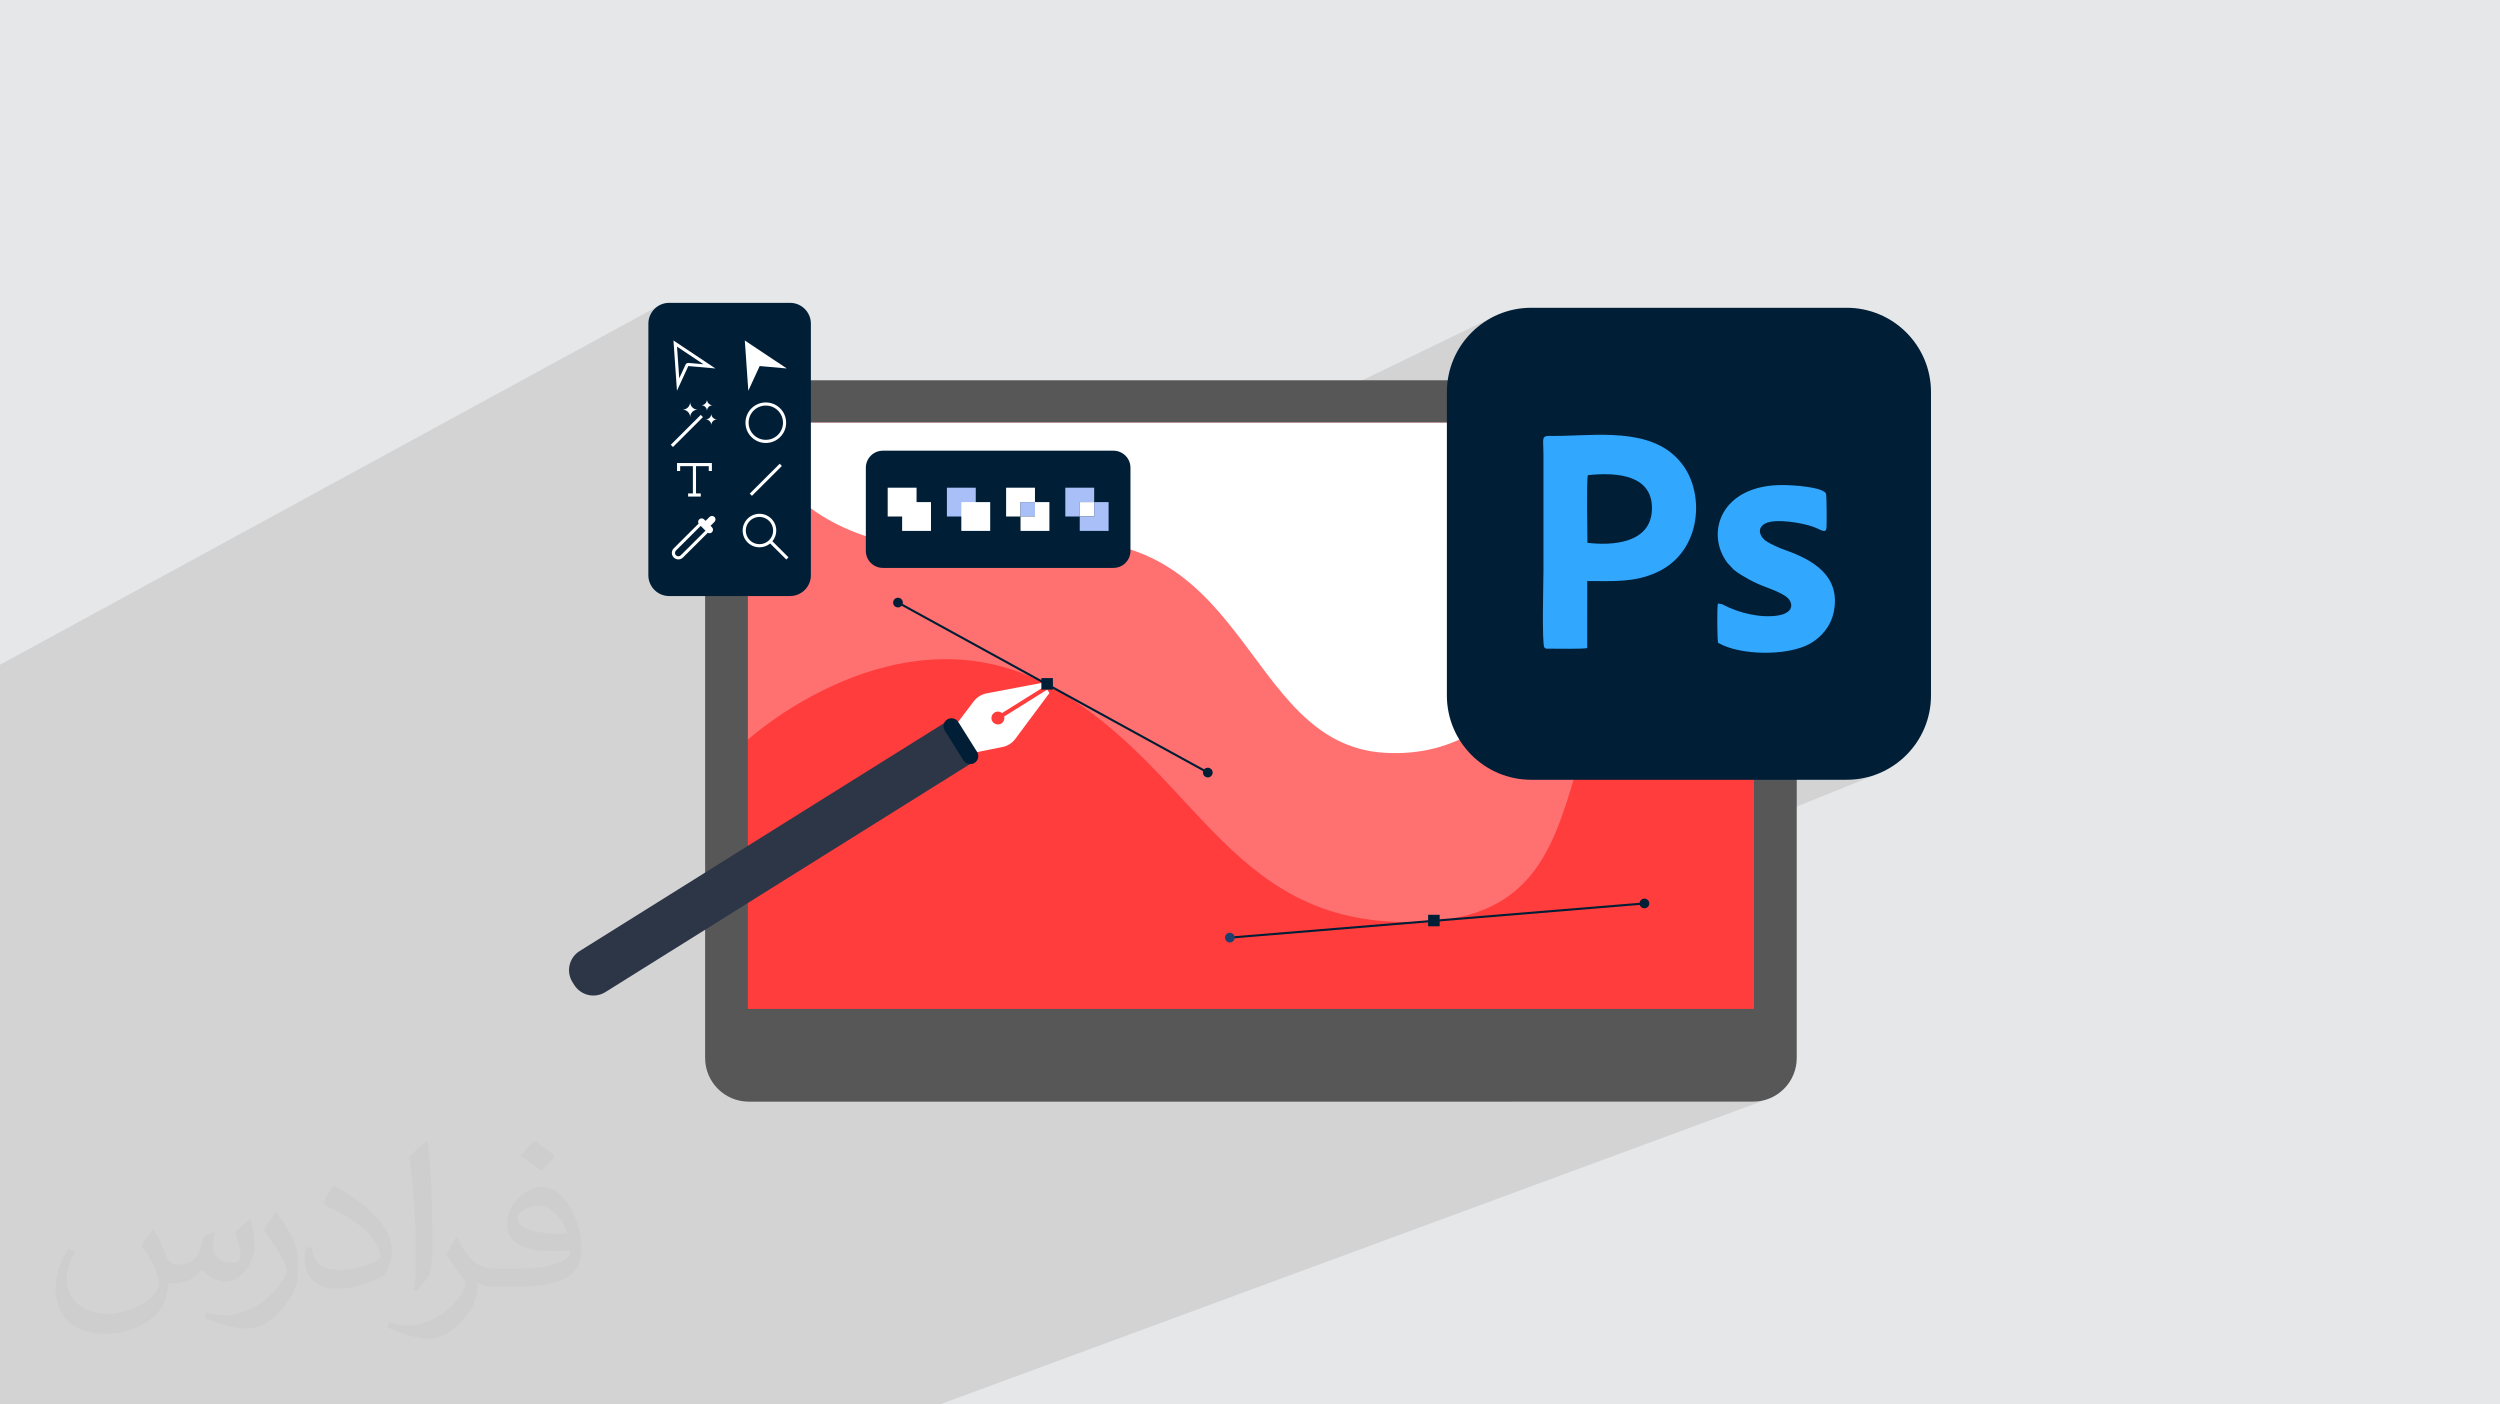 <?xml version="1.0" encoding="UTF-8"?>
<!DOCTYPE svg PUBLIC "-//W3C//DTD SVG 1.1//EN" "http://www.w3.org/Graphics/SVG/1.1/DTD/svg11.dtd">
<!-- Creator: CorelDRAW 2020 (64-Bit) -->
<svg xmlns="http://www.w3.org/2000/svg" xml:space="preserve" width="94.192mm" height="52.917mm" version="1.1" style="shape-rendering:geometricPrecision; text-rendering:geometricPrecision; image-rendering:optimizeQuality; fill-rule:evenodd; clip-rule:evenodd"
viewBox="0 0 9404.92 5283.66"
 xmlns:xlink="http://www.w3.org/1999/xlink"
 xmlns:xodm="http://www.corel.com/coreldraw/odm/2003">
 <defs>
  <style type="text/css">
   <![CDATA[
    .fil11 {fill:#001E36}
    .fil12 {fill:#31A7FE}
    .fil0 {fill:#E6E7E8}
    .fil7 {fill:#001E36;fill-rule:nonzero}
    .fil8 {fill:#1D3F70;fill-rule:nonzero}
    .fil10 {fill:#2C3647;fill-rule:nonzero}
    .fil3 {fill:#575757;fill-rule:nonzero}
    .fil9 {fill:#A9BFF7;fill-rule:nonzero}
    .fil5 {fill:#FF3D3D;fill-rule:nonzero}
    .fil4 {fill:#FF7070;fill-rule:nonzero}
    .fil6 {fill:white;fill-rule:nonzero}
    .fil2 {fill:#373435;fill-opacity:0.031}
    .fil1 {fill:#2B2A29;fill-opacity:0.102}
   ]]>
  </style>
 </defs>
 <g id="Layer_x0020_1">
  <polygon class="fil0" points="-0,0 9404.92,0 9404.92,5283.66 -0,5283.66 "/>
  <path class="fil1" d="M5760.28 1157.82l-247.95 119.76 -15.03 20.09 -15.89 26.15 -13.36 27.72 -10.66 29.14 -7.81 30.39 -4.8 31.48 -1.64 32.42 0 115.04 1155.35 0 0 235.45 0 14.84 30.5 -8.31 37.76 -5.63 41.75 -1.68 7.51 0.13 8.94 0.29 10.14 0.47 11.11 0.65 11.83 0.87 12.34 1.09 12.59 1.35 12.62 1.61 12.4 1.9 11.96 2.2 11.27 2.52 10.35 2.87 9.21 3.23 7.82 3.59 6.19 4 4.32 4.41 0.54 2.26 0.48 4.22 0.41 5.92 0.35 7.37 0.29 8.55 0.24 9.48 0.18 10.13 0.14 10.54 0.09 10.69 0.04 10.57 0.01 10.19 -0.03 9.58 -0.07 8.67 -0.1 7.53 -0.12 6.11 -0.15 4.43 -1.25 8.67 -2.75 4.93 -160.74 70.29 0.1 0.04 8.29 3.06 19.68 7.2 19.48 7.82 19.09 8.54 18.51 9.3 17.73 10.15 16.77 11.06 15.62 12.05 14.27 13.12 12.73 14.25 11 15.45 9.09 16.72 6.97 18.07 4.67 19.49 2.18 20.97 -0.51 22.54 -3.37 24.17 -2.43 10.66 -3.02 10.25 -3.58 9.85 -4.09 9.45 -4.58 9.04 -5.02 8.63 -5.44 8.22 -5.81 7.81 -6.15 7.39 -6.45 6.98 -6.71 6.55 -6.94 6.14 -7.14 5.72 -7.29 5.29 -7.4 4.87 -7.49 4.44 -8.25 4.34 -8.77 4.04 -193.96 82.23 0 421.59 348.69 0 32.42 -1.64 31.49 -4.8 30.39 -7.82 29.14 -10.67 -472.14 190.85 0 696.08 -916.1 348.91 912.55 0 16.8 -0.85 16.33 -2.49 15.76 -4.05 15.1 -5.53 -3123.86 1152.21 -25.96 0 -818.02 0 -1017.57 0 -161.7 0 -2.98 0 -29.26 0 -0.42 0 -23.91 0 -25.82 0 -234.49 0 -49.86 0 -133.72 0 -10.36 0 -61.09 0 -28.42 0 -36.53 0 -235 0 -179.99 0 -3.13 0 -28.71 0 -0.2 0 -0.03 0 -10.76 0 -6.08 0 -6.84 0 -24.53 0 -44.01 0 -149.02 0 -64.12 0 -122.49 0 0 -135.61 0 -22.44 0 -89.87 0 -38.56 0 -69.76 0 -1.42 0 -11.6 0 -0.31 0 -0.02 0 -1.09 0 -8.97 0 -9.93 0 -140.91 0 -73.26 0 -0.01 0 -12.53 0 -95.75 0 -26.35 0 -0.18 0 -8.25 0 -9.32 0 -14.45 0 -55.77 0 -19.66 0 -7.2 0 -0.01 0 -5.87 0 -0.12 0 -8.31 0 -4.56 0 -0.17 0 -1.7 0 -7.89 0 -14.14 0 -0.08 0 -0.12 0 -17.08 0 -3.06 0 -4.7 0 -25.09 0 -2.35 0 -34.71 0 -168.8 0 -5.75 0 -6.09 0 -0.03 0 -45.57 0 -1.49 0 -72.13 0 -44.38 0 -16.3 0 -7.47 0 -11.06 0 -1.75 0 -7.69 0 -1.84 0 -0.94 0 -3.2 0 -5.38 0 -0.7 0 -3.89 0 -8.32 0 -1.26 0 -0.37 0 -22.01 0 -0.05 0 -23.72 0 -22.72 0 -1.35 0 -20.92 0 -0.53 0 -0.89 0 -22.8 0 -0.75 0 -4.84 0 -18.93 0 -24.82 0 -6.31 0 -7.85 0 -5.96 0 -1.31 0 -18.48 0 -5.21 0 -1.52 0 -23.79 0 -44.91 0 -2.13 0 -23.69 0 -1.06 0 -69.95 0 -4.22 0 -4.82 0 -1.56 0 -5.12 0 -5.18 0 -2.41 0 -25.5 0 -3.38 0 -35.61 0 -12.54 0 -1.73 0 -7.98 0 -0.61 0 -0.6 0 -6.27 0 -4.47 0 -0.58 0 -0.01 0 -0.51 0 -7.74 0 -0.94 0 -2.88 0 -1.75 0 -4.21 0 -5.76 0 -0.59 0 -0.05 0 -5.28 0 -11.4 0 -7.44 0 -6.48 0 -10.13 0 -6.54 0 -0.01 0 -2.07 0 -4.58 0 -2.5 0 -0.38 0 -9.16 0 -36.74 0 -11.2 0 -25.77 0 -10.59 0 -8.31 0 -5.45 0 -8.31 0 -26.28 0 -8.08 0 -0.5 0 -3.52 0 -2.75 0 -20.09 0 -11.68 0 -5.5 0 -1.24 0 -10.26 0 -16.36 0 -15.82 0 -0.35 0 -11.73 0 -3.96 0 -21.89 0 -0.02 0 -7.42 0 -8.35 0 -3.13 0 -4.95 0 -6.07 0 -9.18 0 -2.43 0 -3.34 0 -12.12 0 -2.44 0 -9.15 0 -3.31 0 -8.52 0 -2.93 0 -2.16 0 -1.72 0 -7.01 0 -0.41 0 -2.45 0 -9.29 0 -3.26 0 -2.99 0 -2.46 0 -9.12 0 -6.08 0 -3.28 0 -0.28 0 -9.29 0 -2.56 0 -61.89 0 -6.18 0 -31.9 0 -3.82 0 -5.86 0 -15.37 0 -10.08 0 -0.55 0 -1.39 0 -74.28 0 -27.37 0 -103.24 0 -41.74 2473.65 -1348.22 -11.59 9.57 -9.57 11.59 -7.22 13.31 -4.57 14.7 -1.59 15.79 0 114.11 94.41 -50.86 0 0 119.31 79.51 149.11 -79.51 158 105.29 -140.19 73.74 -4.64 10.07 -156.69 82.37 -2.45 9.52 -0.82 5.38 20.74 -10.89 -0.44 4.34 -1.26 4.05 -2 3.65 -2.65 3.2 -3.2 2.63 -3.67 1.99 -4.07 2.14 0.01 0 4.06 1.26 3.67 1.99 3.2 2.63 2.65 3.2 0.45 0.82 16.46 -8.63 4.05 -1.26 4.35 -0.44 -23.71 12.42 0.4 0.74 1.26 4.05 0.44 4.34 -23.25 12.17 0 12.29 199.53 -104.36 -13.29 6.97 -11.98 9.76 -5.11 5.62 -4.49 6.02 -2.41 4 35.98 -18.8 5.74 -2.66 5.92 -2.07 6.07 -1.47 6.15 -0.89 6.18 -0.29 0.01 0 0.02 0 6.17 0.29 6.15 0.89 6.07 1.47 5.92 2.07 5.74 2.66 5.5 3.24 5.23 3.83 4.9 4.42 4.31 4.74 3.79 5.08 3.25 5.4 2.69 5.66 2.12 5.91 1.53 6.1 0.93 6.27 0.3 6.21 1850.04 0 813.53 -393.9 -26.15 15.9 -24.41 18.25 -22.53 20.48 -20.47 22.53 -3.23 4.3 247.92 -119.74 0.02 0zm-2825.29 378.47l0 0z"/>
  <path class="fil2" d="M578.49 4627.69c17.95,27.21 29.6,53.36 40.96,82.43 8.45,16.91 12.93,48.09 52.57,48.09 11.61,0 28.28,-3.42 43.06,-11.61 16.63,-8.73 29.32,-21.94 35.94,-42l15.85 -53.36 38.57 -19.02 2.64 2.64c-5.27,20.09 -6.59,39.36 -6.59,54.43 0,44.63 38.57,61.56 69.22,61.56 17.95,0 34.09,-8.73 34.09,-25.11 0,-21.13 -8.98,-57.06 -20.62,-89.29 17.95,-17.95 35.94,-35.94 56.53,-50.47l3.17 1.6c8.98,38.04 14,75.56 14,100.66 0,24.57 -10.83,51.79 -19.81,69.49 -18.49,34.87 -51.25,62.62 -90.87,62.62 -30.1,0 -63.65,-15.07 -86.66,-43.06l-1.32 0c-21.66,26.96 -55.22,51.25 -108.86,51.25l-16.63 0c-2.64,35.41 -10.29,60.49 -21.94,82.95 -31.95,62.34 -126.81,106.47 -216.1,106.47 -124.17,0 -186.51,-71.59 -186.51,-166.96 0,-58.91 19.27,-113.6 48.88,-152.42l24.29 10.04c-18.49,35.41 -30.91,68.68 -30.91,101.45 0,89.29 72.66,131.83 156.4,131.83 77.68,0 173.83,-49.41 191.28,-106.72 -6.59,-62.62 -30.1,-91.93 -66.04,-148.99 10.83,-19.02 24.83,-38.04 42.28,-58.38l3.17 0 0 0 0 0 -0.02 -0.09zm1432.13 -336.04c26.15,16.39 51.79,35.66 76.87,57.85 -14,19.81 -31.45,37.79 -53.11,53.64 -25.11,-20.34 -50.19,-37.79 -75.84,-56.27 17.42,-19.55 34.62,-38.29 52.04,-55.22l0 0 0 0 0 0 0 0 0 0 0.03 0zm13.47 244.11c-42.28,0 -76.87,27.75 -76.87,48.34 0,44.13 84.53,57.85 185.72,57.31 -12.68,-51.79 -57.06,-105.68 -108.86,-105.68l0.01 0.03zm-94.86 236.19c54.96,0 103.04,-1.6 139.74,-10.83 40.96,-10.29 75.56,-30.91 75.56,-45.17 0,-3.7 0,-8.19 -1.32,-11.89 -22.98,2.11 -49.41,2.11 -72.38,2.11 -74.49,0 -131.55,-16.91 -154.02,-58.66 -5.55,-11.61 -9.51,-24.57 -9.51,-39.36 0,-40.43 17.42,-79.79 48.09,-107 25.61,-22.45 53.89,-36.44 82.67,-36.44 52.04,0 93.51,41.75 122.57,107.54 15.85,35.94 26.68,77.4 26.68,129.72 0,34.87 -9.51,64.19 -31.17,85.85 -40.43,39.11 -114.92,53.89 -229.04,53.89l-51.79 0 0 0 -13.47 0c-28.28,0 -48.62,-5.02 -64.72,-17.42l-2.64 0c0.79,6.59 1.32,12.93 1.32,19.02 0,25.61 -8.45,58.38 -25.61,84.53 -50.72,75.3 -105.68,108.04 -153.24,108.04 -48.09,0 -107,-18.49 -160.11,-42.54l9.51 -18.49c17.17,7.13 40.96,11.89 73.7,11.89 85.85,0 198.66,-82.43 212.66,-163 -3.17,-6.59 -8.98,-15.32 -17.17,-24.57 -25.11,-29.85 -40.96,-54.68 -55.75,-80.83 12.68,-25.11 24.29,-45.17 35.13,-63.4l4.49 -0.53c36.72,74.77 69.99,117.55 144.23,117.55l11.61 0 0 0 53.89 0 0 0 0 0 0 0 0 0 0 0 0.09 0.01zm-371.98 79c6.34,-34.34 6.87,-72.91 6.87,-108.86l0 -53.36c0,-99.6 -12.68,-244.36 -22.98,-338.68 17.95,-19.27 43.06,-42 62.87,-57.31l5.81 1.6c13.47,118.62 16.63,256 16.63,383.06 0,33.3 -1.32,65.79 -4.49,89.55 -1.85,30.1 -19.27,52.83 -56.53,87.7l-8.19 -3.7zm-382.8 -157.19c1.85,46.77 24.83,83.49 105.15,83.49 49.93,0 92.19,-12.93 138.96,-35.13 8.45,-3.7 12.93,-8.73 12.93,-12.93 0,-29.32 -22.45,-68.15 -60.23,-103.55 -36.72,-33.3 -85.34,-62.62 -130.76,-82.18 -15.6,-6.59 -20.62,-13.47 -20.62,-20.09 0,-13.47 17.95,-41.75 32.77,-62.09l5.02 -0.53c52.04,27.21 110.17,67.64 153.24,112.53 39.11,41.47 63.4,83.49 63.4,129.19 0,33.81 -10.29,65.51 -26.96,95.11 -57.06,28.79 -117.83,50.72 -178.06,50.72 -73.17,0 -123.1,-34.34 -123.1,-114.92 0,-8.73 0,-22.19 3.17,-39.64l25.11 0 0 0 0 0 0 0 0 0 0 0 -0.02 0zm-132.37 -132.9l45.45 73.45c16.63,27.21 32.23,56.81 32.23,103.55l0 59.7c0,48.34 -30.91,100.13 -80.83,151.38 -39.11,34.62 -73.7,49.41 -105.68,49.41 -47.55,0 -101.98,-14.79 -164.85,-41.75l7.13 -18.49c19.81,5.27 42.79,9.77 71.06,9.77 90.36,-0.53 182.8,-66.57 225.08,-147.15 5.02,-9.26 6.87,-17.95 6.87,-24.04 0,-9.26 -5.02,-19.55 -8.98,-28.79 -22.98,-43.31 -48.62,-82.95 -76.87,-119.68 14.79,-23.25 29.6,-45.7 45.7,-67.9l3.7 0.53 0 0 0 0 0 0 0 0 0 0 -0.02 0.01z"/>
  <g id="_2392222870960">
   <path class="fil3" d="M2652.63 3980.02l0 -2385.05c0,-90.75 73.58,-164.36 164.35,-164.36l3777.93 0c90.79,0 164.37,73.61 164.37,164.36l0 2385.05c0,90.76 -73.58,164.35 -164.37,164.35l-3777.93 0c-90.76,0 -164.35,-73.56 -164.35,-164.35z"/>
   <polygon class="fil4" points="6598.49,1590 6598.49,2246.19 5620.5,3718.87 2813.43,2782.82 2813.43,1590 "/>
   <path class="fil5" d="M2813.43 2782.82c0,0 564.76,-515.94 1137.36,-201.27 572.59,314.67 675.89,945.69 1443.46,882.49 787.8,-64.9 262.83,-1113.46 1204.22,-1217.85l0 1549.26 -3785.06 0 0 -1012.67 0.02 0.02z"/>
   <path class="fil6" d="M2813.43 1590c0,0 143.55,598.99 1056.81,457.18 835.72,-129.79 793.12,753.2 1339.7,784.9 546.6,31.68 707.38,-601.02 908.86,-822.74 201.47,-221.73 479.68,-183.88 479.68,-183.88l0 -235.45 -3785.06 0z"/>
   <path class="fil7" d="M4543.72 2910.33c-0.63,0 -1.29,-0.16 -1.89,-0.48l-1165.53 -639.49c-1.94,-1.03 -2.64,-3.46 -1.59,-5.39 1.07,-1.92 3.47,-2.63 5.39,-1.58l1165.57 639.48c1.9,1.08 2.63,3.45 1.55,5.39 -0.7,1.33 -2.06,2.08 -3.47,2.08l-0.03 -0.01z"/>
   <path class="fil7" d="M3396.47 2266.88c0,10.05 -8.19,18.22 -18.27,18.22 -10.08,0 -18.26,-8.17 -18.26,-18.22 0,-10.06 8.18,-18.22 18.26,-18.22 10.1,0 18.27,8.16 18.27,18.22z"/>
   <path class="fil7" d="M4561.99 2906.36c0,10.06 -8.17,18.23 -18.27,18.23 -10.05,0 -18.26,-8.17 -18.26,-18.23 0,-10.08 8.21,-18.22 18.26,-18.22 10.1,0 18.27,8.17 18.27,18.22z"/>
   <polygon class="fil7" points="5372.6,3484.68 5415.96,3484.68 5415.96,3441.4 5372.6,3441.4 "/>
   <path class="fil7" d="M4626.69 3531.26c-2.04,0 -3.76,-1.59 -3.92,-3.65 -0.2,-2.2 1.41,-4.13 3.61,-4.29l1559.57 -128.53c2.3,-0.18 4.09,1.46 4.29,3.65 0.2,2.16 -1.46,4.11 -3.65,4.25l-1559.57 128.54c-0.11,0.04 -0.18,0.04 -0.33,0.04l0 -0.01z"/>
   <path class="fil8" d="M4644.96 3527.24c0,10.06 -8.17,18.23 -18.27,18.23 -10.05,0 -18.26,-8.17 -18.26,-18.23 0,-10.04 8.21,-18.18 18.26,-18.18 10.1,0 18.27,8.17 18.27,18.18z"/>
   <path class="fil7" d="M6204.53 3398.74c0,10.05 -8.17,18.18 -18.26,18.18 -10.06,0 -18.27,-8.13 -18.27,-18.18 0,-10.06 8.21,-18.23 18.27,-18.23 10.09,0 18.26,8.17 18.26,18.23z"/>
   <path class="fil7" d="M4188.75 2136.42l-867.46 0c-35.36,0 -64.02,-28.66 -64.02,-64.01l0 -312.87c0,-35.35 28.65,-64.02 64.02,-64.02l867.46 0c35.34,0 64.02,28.67 64.02,64.02l0 312.87c0,35.35 -28.69,64.01 -64.02,64.01z"/>
   <polygon class="fil6" points="3339.47,1943.06 3448.07,1943.06 3448.07,1834.7 3339.47,1834.7 "/>
   <polygon class="fil6" points="3393.77,1997.24 3502.37,1997.24 3502.37,1888.88 3393.77,1888.88 "/>
   <polygon class="fil9" points="3562.2,1943.06 3670.79,1943.06 3670.79,1834.7 3562.2,1834.7 "/>
   <polygon class="fil6" points="3616.49,1997.22 3725.09,1997.22 3725.09,1888.88 3616.49,1888.88 "/>
   <polygon class="fil6" points="3893.54,1834.7 3893.54,1888.88 3839.22,1888.88 3839.22,1943.06 3784.92,1943.06 3784.92,1834.7 "/>
   <polygon class="fil9" points="3839.22,1943.06 3893.54,1943.06 3893.54,1888.88 3839.22,1888.88 "/>
   <polygon class="fil6" points="3947.81,1888.88 3947.81,1997.24 3839.22,1997.24 3839.22,1943.06 3893.54,1943.06 3893.54,1888.88 "/>
   <polygon class="fil9" points="4116.26,1834.7 4116.26,1888.88 4061.96,1888.88 4061.96,1943.06 4007.64,1943.06 4007.64,1834.7 "/>
   <polygon class="fil6" points="4061.96,1943.06 4116.26,1943.06 4116.26,1888.88 4061.96,1888.88 "/>
   <polygon class="fil9" points="4170.54,1888.88 4170.54,1997.24 4061.96,1997.24 4061.96,1943.06 4116.26,1943.06 4116.26,1888.88 "/>
   <path class="fil7" d="M2439.11 2163.98l0 -946.36c0,-43.25 35.08,-78.33 78.33,-78.33l454.74 0c43.27,0 78.33,35.08 78.33,78.33l0 946.36c0,43.25 -35.08,78.33 -78.33,78.33l-454.74 0c-43.25,0 -78.33,-35.08 -78.33,-78.33z"/>
   <path class="fil6" d="M2820.7 2032.19c-9.72,-9.69 -15.05,-22.56 -15.05,-36.26 0,-13.7 5.35,-26.58 15.05,-36.28 10.02,-10 23.19,-15.01 36.35,-15.01 13.15,0 26.33,4.98 36.37,15.01 9.7,9.69 15.05,22.56 15.05,36.28 0,13.69 -5.35,26.57 -15.05,36.26 -20.05,20 -52.68,20 -72.73,0zm145.59 64.38l-60.55 -60.41c9.4,-11.28 14.53,-25.35 14.53,-40.23 0,-16.84 -6.58,-32.7 -18.52,-44.61 -24.65,-24.59 -64.73,-24.59 -89.39,0 -11.93,11.91 -18.52,27.77 -18.52,44.61 0,16.85 6.59,32.71 18.52,44.62 12.32,12.3 28.51,18.44 44.7,18.44 14.34,0 28.66,-4.84 40.33,-14.49l60.56 60.43 8.35 -8.37 0 0z"/>
   <path class="fil6" d="M2880.95 1525.76c-16.57,0 -33.12,6.28 -45.74,18.86 -12.19,12.17 -18.92,28.36 -18.92,45.57 0,17.23 6.73,33.42 18.92,45.59 25.21,25.14 66.24,25.14 91.43,0 12.2,-12.17 18.92,-28.36 18.92,-45.59 0,-17.2 -6.72,-33.42 -18.92,-45.57l0 0c-12.6,-12.58 -29.17,-18.86 -45.72,-18.86l0.03 0zm0 140.7c-19.59,0 -39.15,-7.43 -54.06,-22.3 -14.43,-14.42 -22.41,-33.56 -22.41,-53.94 0,-20.38 7.95,-39.53 22.41,-53.94 29.8,-29.72 78.29,-29.72 108.1,0l0 0c14.45,14.41 22.4,33.56 22.4,53.94 0,20.38 -7.95,39.52 -22.4,53.94 -14.9,14.87 -34.48,22.3 -54.04,22.3z"/>
   <polygon class="fil6" points="2828.73,1865.41 2820.4,1857.04 2933.15,1744.57 2941.48,1752.92 "/>
   <path class="fil6" d="M2533.51 1280.87l13.2 189.1 42.76 -92.9 102.05 9.09 -158 -105.29 0 0zm13.44 23.14l99.49 66.29 -55.94 -4.99c-0.36,-0.02 -0.7,-0.04 -1.06,-0.04 -4.57,0 -8.77,2.66 -10.72,6.87l-23.47 51.01 -8.32 -119.14 0 0 0.02 0z"/>
   <polygon class="fil6" points="2801.94,1280.87 2815.11,1469.97 2857.87,1377.08 2959.94,1386.16 "/>
   <polygon class="fil6" points="2546.93,1741.89 2546.93,1771.86 2558.75,1771.86 2558.75,1753.7 2606.59,1753.7 2606.59,1856.26 2588.67,1856.26 2588.67,1868.06 2636.35,1868.06 2636.35,1856.26 2618.4,1856.26 2618.4,1753.7 2666.29,1753.7 2666.29,1771.86 2678.09,1771.86 2678.09,1741.89 "/>
   <polygon class="fil6" points="2531.7,1681.67 2523.35,1673.3 2636.1,1560.81 2644.45,1569.17 "/>
   <path class="fil6" d="M2624.95 1541.05c-15.84,0 -28.65,12.8 -28.65,28.59 0,-15.79 -12.84,-28.59 -28.66,-28.59 15.84,0 28.66,-12.79 28.66,-28.61 0,15.8 12.83,28.61 28.65,28.61z"/>
   <path class="fil6" d="M2681.24 1524.48c-11.94,0 -21.63,9.65 -21.63,21.56 0,-11.91 -9.68,-21.56 -21.62,-21.56 11.94,0 21.62,-9.65 21.62,-21.56 0,11.91 9.69,21.56 21.63,21.56z"/>
   <path class="fil6" d="M2697.51 1577.9c-11.93,0 -21.62,9.65 -21.62,21.56 0,-11.91 -9.69,-21.56 -21.63,-21.56 11.94,0 21.63,-9.65 21.63,-21.56 0,11.91 9.69,21.56 21.62,21.56z"/>
   <path class="fil6" d="M2560.94 2089.05c-4.95,4.95 -13.04,4.95 -18,-0.03 -2.4,-2.4 -3.71,-5.57 -3.71,-8.96 0,-3.37 1.34,-6.55 3.73,-8.95l93.05 -92.68 17.96 17.94 -93.01 92.67 -0.02 0zm126.91 -144.33c-5.15,-5.15 -13.52,-5.15 -18.67,-0.03l-14.83 14.8 -5.51 -5.49c-5.14,-5.14 -13.49,-5.14 -18.66,-0.02l0 0c-4.29,4.27 -4.95,10.72 -2.14,15.74l-93.41 93.05c-4.63,4.61 -7.19,10.75 -7.21,17.3 0,6.55 2.56,12.69 7.18,17.3 4.77,4.77 11.06,7.17 17.35,7.17 6.27,0 12.55,-2.38 17.32,-7.13l93.43 -93.06c5.03,2.84 11.49,2.15 15.78,-2.12 5.14,-5.13 5.16,-13.47 0.02,-18.62l-5.51 -5.49 14.86 -14.79c5.14,-5.15 5.17,-13.47 0.02,-18.63l-0.02 0.02z"/>
   <path class="fil6" d="M3947.79 2607.2l-8.14 -12.98 -161.99 101.34c2.4,9.8 -1.56,20.48 -10.58,26.19 -11.05,6.96 -26.33,3.65 -33.43,-7.29 -7.39,-11.38 -3.97,-26.55 7.48,-33.72 9.11,-5.7 20.52,-4.61 28.37,1.84l161.99 -101.33 -8.17 -12.98 -211.16 39.99c-19.67,3.71 -37.23,14.6 -49.29,30.5l-63.64 84.02 33.97 54.05 33.98 54.08 103.52 -20.56c19.6,-3.87 37.07,-14.92 49.02,-30.94l128.1 -172.23 -0.02 0.02z"/>
   <path class="fil10" d="M2160.29 3705.43l-6.69 -10.68c-24.93,-39.66 -12.9,-92.01 26.87,-116.88l1389.6 -869.03 96.99 154.33 -1389.59 869.04c-39.77,24.87 -92.21,12.87 -117.16,-26.79l-0.02 0.02z"/>
   <path class="fil7" d="M3624.66 2860.55l-70.69 -112.49c-8.84,-14.08 -4.57,-32.64 9.53,-41.45l0 0c14.1,-8.8 32.68,-4.54 41.53,9.49l70.68 112.49c8.85,14.08 4.57,32.64 -9.53,41.44l0 0c-14.09,8.81 -32.68,4.59 -41.52,-9.48z"/>
   <path class="fil11" d="M5760.26 1157.82l1186.9 0c175.11,0 317.15,142.03 317.15,317.15l0 1141.35c0,175.11 -142.01,317.15 -317.15,317.15l-1186.9 0c-175.12,0 -317.15,-142.03 -317.15,-317.15l0.03 -1141.35c-0.03,-175.11 142.01,-317.15 317.14,-317.15l-0.02 0z"/>
   <path class="fil12" d="M5971.88 2041.94c0,-37.71 -4.33,-234.6 1.74,-254.45 117.58,-12.65 244.43,2.94 240.96,128.82 -3.53,127.55 -148.76,137.26 -242.69,125.65l0 -0.02zm-0.75 143.88c98.15,0 175.26,6.21 260.54,-32.2 163.79,-73.78 182.17,-280.18 105.38,-395.23 -98.07,-146.95 -298.78,-122.97 -459.46,-118.74 -87.16,2.3 -71.2,-13.9 -71.2,74.56l0 435.39c0,36.52 -6.37,274.5 3.61,286.53 6.55,5.85 7.66,4.09 18.96,4.14 30.16,0.19 125.89,1.56 141.98,-2.15l0.14 -252.23 0.04 -0.04 0.02 -0.03z"/>
   <path class="fil12" d="M6463.27 2418.17c81.91,48.03 261.05,50.98 346.18,3.1 40.08,-22.58 78.25,-63.36 89.54,-121.29 26.03,-133.38 -78.75,-194.09 -183.91,-230.9 -20.34,-7.1 -56.3,-23.13 -71.49,-33.87 -21.7,-15.31 -35.76,-45.73 -5.61,-64.28 37.16,-22.9 143.03,-3.61 181.91,10.34 32.84,11.79 50.21,29.44 51.53,0.82 0.86,-18.75 0.78,-119.9 -2.3,-126.25 -17.7,-24.69 -124.84,-30.82 -160.62,-31.16 -233.31,-2.22 -295.29,179.75 -209.91,292.94l23.25 25.03c6.96,5.95 19.37,14.61 28.33,20.12 20.04,12.27 38.19,22.28 61.07,32.83 37.11,17.13 110.65,36.7 123.83,67 13.83,31.86 -16.2,47.2 -41.05,51.94 -67.01,12.86 -155.26,-8.62 -214.71,-41.3l-14.41 -2.55c-0.38,-0.74 -1.59,0.38 -2.29,0.77 -3.62,14.53 -2.55,131.09 0.64,146.66l0 0.04 0.01 0.01z"/>
   <polygon class="fil7" points="3917.61,2594.22 3960.99,2594.22 3960.99,2550.95 3917.61,2550.95 "/>
  </g>
 </g>
</svg>
